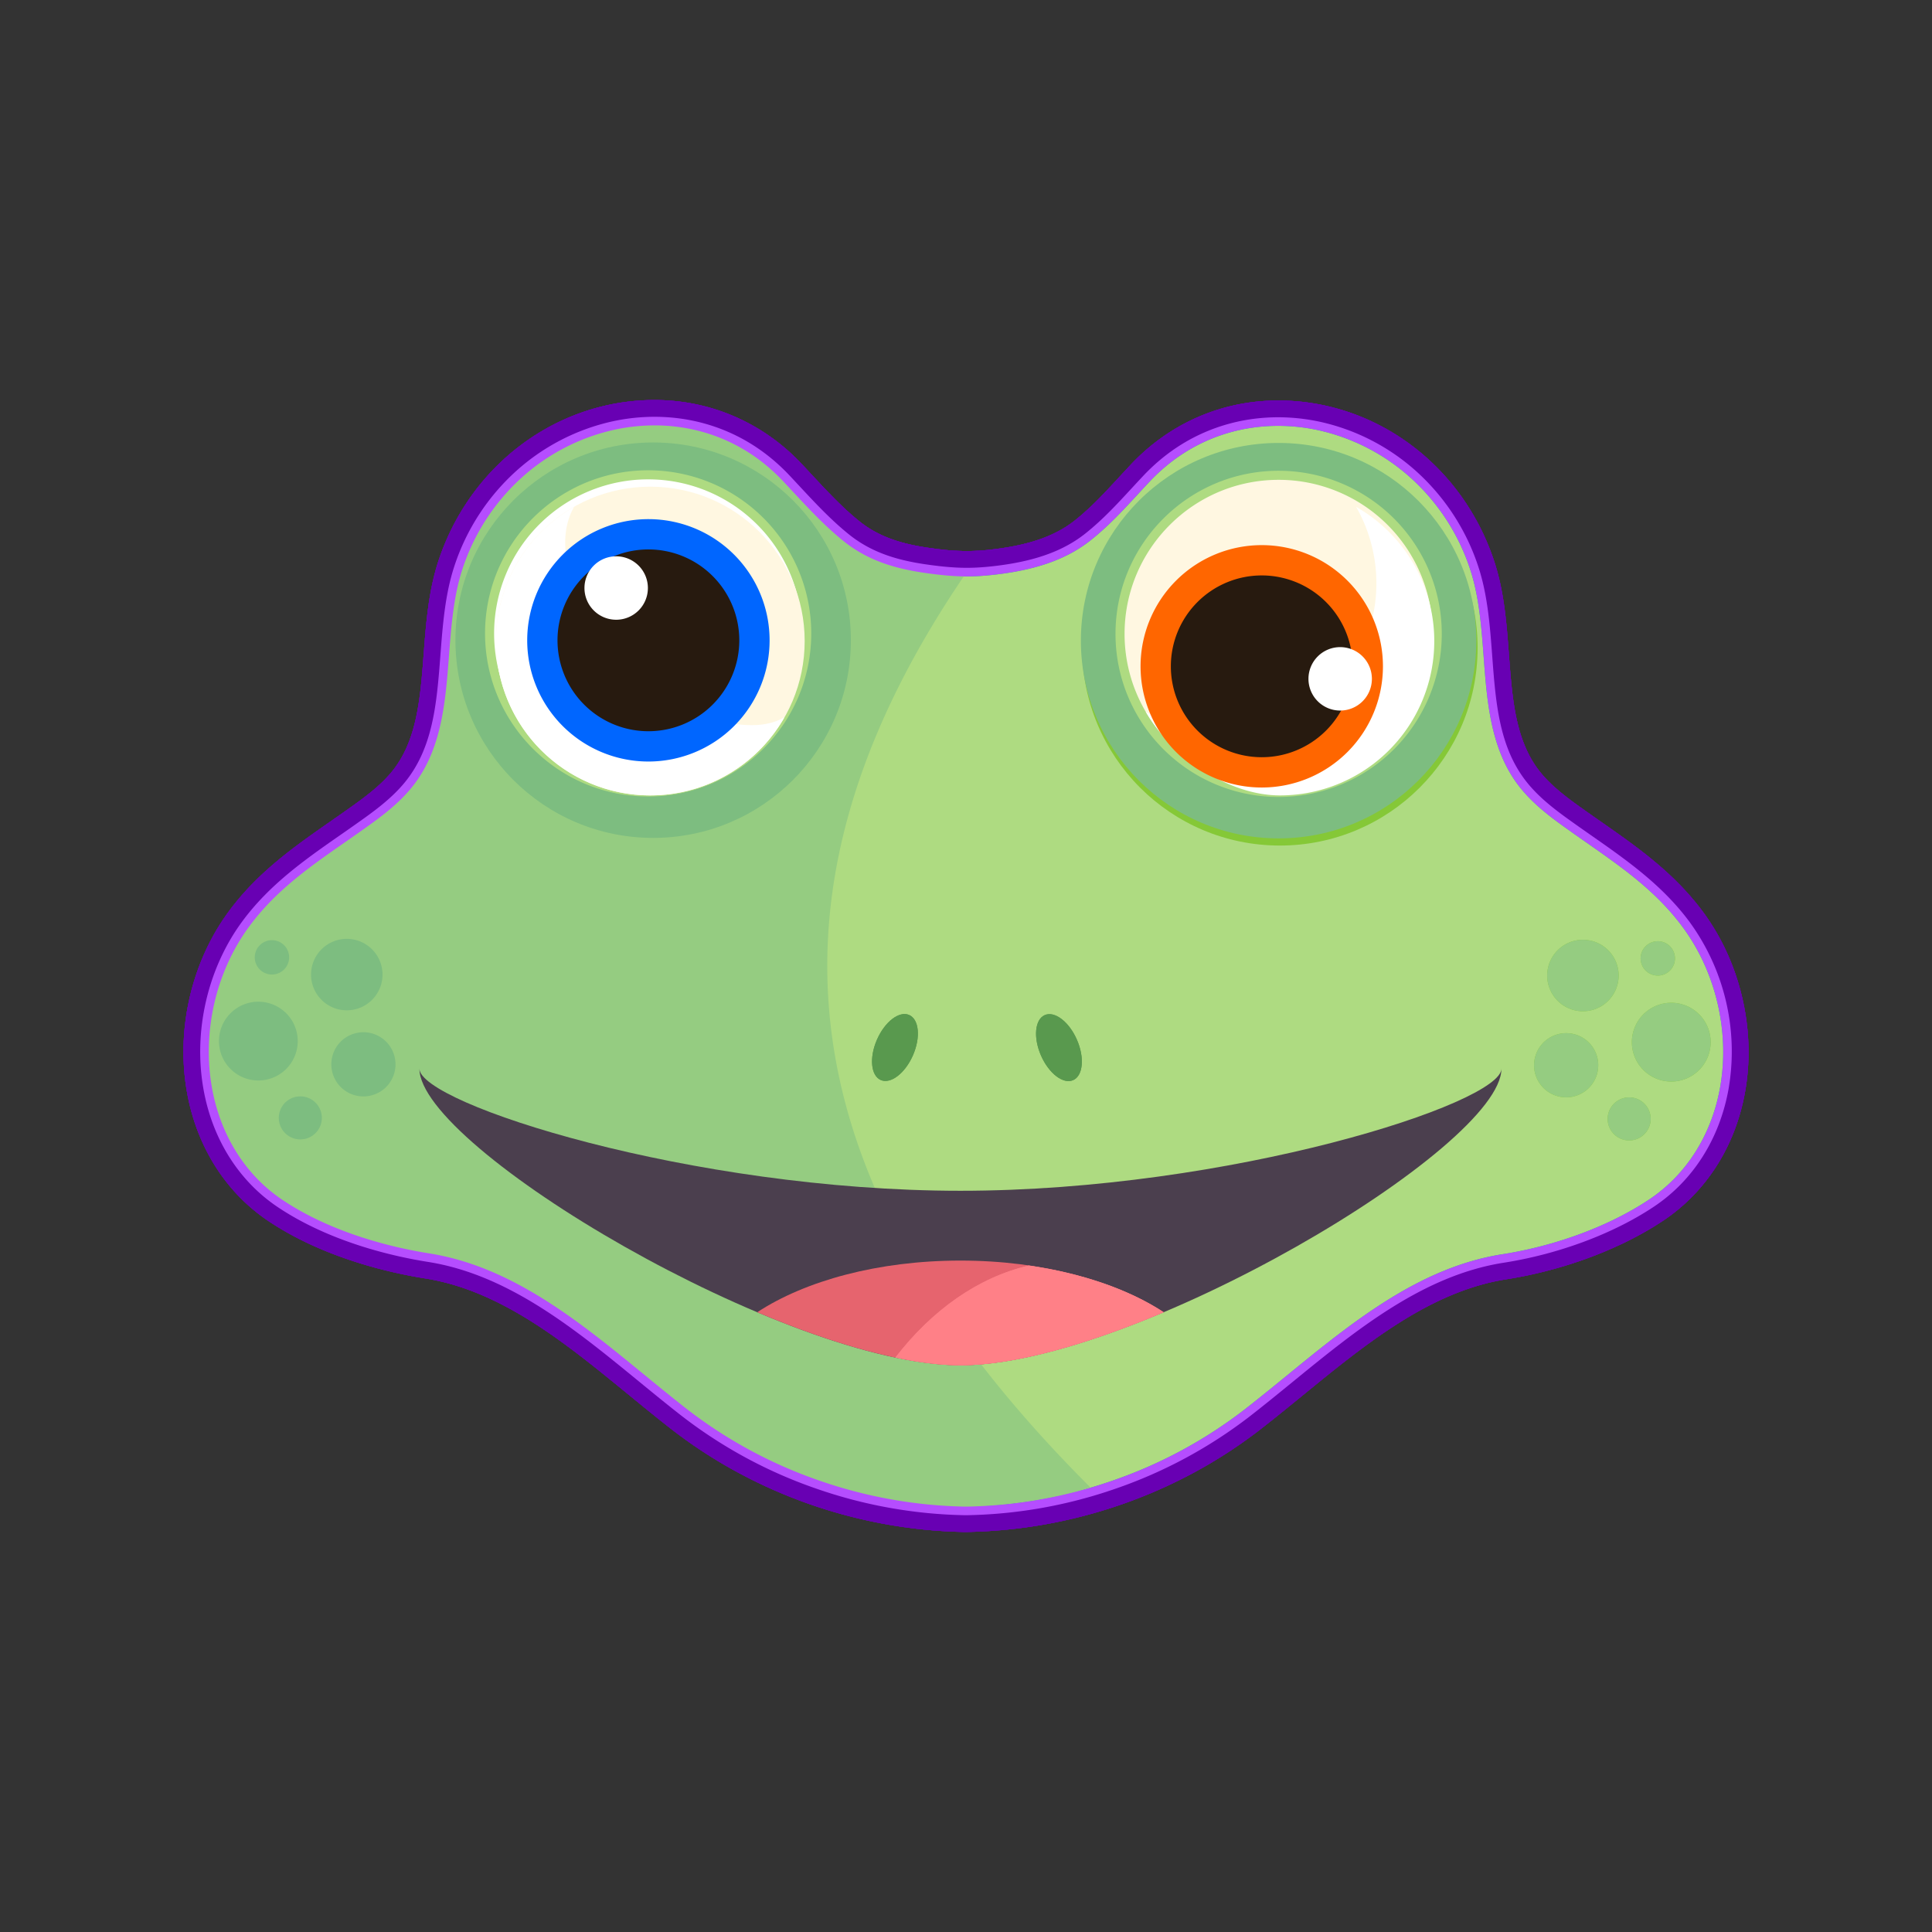 <svg xmlns="http://www.w3.org/2000/svg" preserveAspectRatio="xMidYMid meet" width="2000" height="2000" viewBox="0 0 2000 2000"><rect x="0" y="0" width="2000" height="2000" fill="#333333" stroke="none"/><defs><style>.cls-1{isolation:isolate;}.cls-2{fill:#fff;}.cls-3{fill:#6800b3;}.cls-4{fill:#59994e;}.cls-5{fill:#85c837;}.cls-6{fill:#7bb72e;}.cls-7{fill:#aedb81;}.cls-8{fill:#14cc6f;}.cls-9{fill:#fff7e1;}.cls-10{fill:#95cc81;}.cls-11{fill:#7dbd80;}.cls-12{fill:#06f;}.cls-13{fill:#271a0f;}.cls-14{fill:#f60;}.cls-15{fill:#4b3f4e;}.cls-16{fill:#e6646e;}.cls-17{fill:#ff8087;}.cls-18{fill:#b54dff;}.cls-19{opacity:0.5;mix-blend-mode:color-burn;}</style></defs><g class="cls-1"><g id="spiffydesign.com"><path class="cls-2" d="M999.489,1575.002c-108.238-1.709-214.357-39.015-298.815-104.993-14.419-11.263-28.766-23.024-43.175-34.832-65.79-53.87-133.809-109.574-215.568-122.495-35.106-5.572-102.27-20.45-157.885-57.683-41.989-28.099-70.333-73.081-79.804-126.63-10.842-61.397,4.409-127.793,40.8-177.605,28.991-39.659,66.881-66.052,103.533-91.6l15.459-10.817c17.008-12.031,34.599-24.461,48.326-40.478,29.856-34.832,33.385-81.102,37.124-130.095,2.388-31.293,4.862-63.651,14.681-93.507,31.341-95.263,117.136-159.259,213.487-159.259,55.059,0,106.38,22.354,144.505,62.931l9.309,9.976c17.081,18.346,33.199,35.699,51.728,50.555,25.985,20.77,56.188,26.958,84.966,30.573a255.993,255.993,0,0,0,32.692,2.327,246.739,246.739,0,0,0,31.762-2.276c38.186-4.878,65.889-15.053,87.169-32.036,17.378-13.864,31.663-29.336,46.803-45.725l12.191-13.147c38.112-40.427,89.359-62.708,144.294-62.708,94.979,0,182.792,65.631,213.55,159.606,9.78,29.856,12.206,62.214,14.546,93.507,3.663,48.993,7.129,95.263,36.936,130.146,13.715,16.067,31.28,28.52,48.263,40.551l15.484,10.893c36.591,25.574,74.433,52.038,103.335,91.722,36.231,49.736,51.397,115.689,40.564,176.442-9.481,53.227-37.927,98.037-80.076,126.161-42.592,28.444-100.154,49.959-157.91,59.019-81.759,12.774-149.851,68.376-215.705,122.148-14.445,11.786-28.829,23.543-43.274,34.784-84.606,65.877-190.788,103.013-298.975,104.547h-.319Z"></path><path class="cls-3" d="M1763.999,945.496c-30-41.177-68.625-68.186-105.979-94.302l-15.355-10.789c-16.438-11.651-33.43-23.698-46.283-38.739-27.485-32.17-30.822-76.727-34.35-123.897-2.391-31.939-4.862-64.967-15.046-96.075-32.718-99.946-122.698-167.1-223.904-167.1-57.975,0-112.038,23.49-152.229,66.135-4.223,4.484-8.32,8.921-12.366,13.302-14.813,16.04-28.801,31.192-45.497,44.516-19.665,15.695-45.642,25.145-81.759,29.742a234.981,234.981,0,0,1-30.38,2.178,246.858,246.858,0,0,1-31.341-2.233c-27.194-3.407-55.645-9.192-79.503-28.289-17.857-14.298-33.676-31.303-50.423-49.305l-9.486-10.166c-40.206-42.79-94.348-66.358-152.455-66.363H677.62c-101.051,0-190.988,67.012-223.807,166.76-10.229,31.093-12.751,64.117-15.19,96.054-3.602,47.165-7.004,91.717-34.538,123.841-12.855,15-29.878,27.034-46.341,38.673l-15.385,10.774c-37.387,26.058-76.047,53.001-106.106,94.13-38.115,52.154-54.089,121.648-42.736,185.895,9.986,56.512,39.986,104.037,84.472,133.817,57.389,38.414,126.278,53.688,162.235,59.374,78.833,12.463,145.683,67.213,210.336,120.163,14.488,11.867,28.913,23.678,43.408,34.999,86.347,67.456,194.791,105.561,305.351,107.3,111.217-1.574,219.716-39.517,306.162-106.838,14.513-11.301,28.953-23.087,43.462-34.934,64.728-52.851,131.662-107.503,210.516-119.846,59.204-9.271,118.35-31.392,162.268-60.692,44.638-29.785,74.739-77.138,84.756-133.333C1817.819,1066.64,1801.936,997.577,1763.999,945.496Z"></path><path class="cls-4" d="M945.078,1092.503c-8.127,18.59-23.054,30.018-33.339,25.521-10.282-4.497-12.031-23.211-3.904-41.803,8.13-18.59,23.054-30.018,33.339-25.521C951.459,1055.194,953.206,1073.91,945.078,1092.503Z"></path><path class="cls-4" d="M1077.59,1092.601c8.1,18.605,23.008,30.053,33.298,25.571,10.292-4.479,12.07-23.194,3.967-41.796-8.1-18.605-23.008-30.053-33.298-25.571C1071.265,1055.285,1069.49,1073.999,1077.59,1092.601Z"></path><path class="cls-5" d="M333.168,1157.254a22.277,22.277,0,1,1-22.263-22.294A22.277,22.277,0,0,1,333.168,1157.254Z"></path><path class="cls-5" d="M299.296,991.056a17.786,17.786,0,1,1-17.771-17.799A17.786,17.786,0,0,1,299.296,991.056Z"></path><path class="cls-5" d="M308.215,1077.769a40.773,40.773,0,1,1-40.741-40.802A40.776,40.776,0,0,1,308.215,1077.769Z"></path><path class="cls-5" d="M395.977,1008.916a36.991,36.991,0,1,1-36.964-37.02A36.986,36.986,0,0,1,395.977,1008.916Z"></path><path class="cls-5" d="M409.423,1101.814a33.221,33.221,0,1,1-33.197-33.248A33.22,33.22,0,0,1,409.423,1101.814Z"></path><path class="cls-5" d="M1664.233,1158.258a22.278,22.278,0,1,0,22.296-22.26A22.278,22.278,0,0,0,1664.233,1158.258Z"></path><path class="cls-5" d="M1698.355,992.111a17.786,17.786,0,1,0,17.799-17.771A17.787,17.787,0,0,0,1698.355,992.111Z"></path><path class="cls-5" d="M1689.308,1078.811a40.773,40.773,0,1,0,40.804-40.741A40.772,40.772,0,0,0,1689.308,1078.811Z"></path><path class="cls-5" d="M1601.647,1009.823a36.991,36.991,0,1,0,37.017-36.962A36.99,36.99,0,0,0,1601.647,1009.823Z"></path><path class="cls-5" d="M1588.062,1102.701a33.221,33.221,0,1,0,33.245-33.194A33.222,33.222,0,0,0,1588.062,1102.701Z"></path><path class="cls-6" d="M334.247,1157.254a22.277,22.277,0,1,1-22.263-22.294A22.277,22.277,0,0,1,334.247,1157.254Z"></path><path class="cls-6" d="M300.375,991.056a17.786,17.786,0,1,1-17.771-17.799A17.786,17.786,0,0,1,300.375,991.056Z"></path><path class="cls-6" d="M309.294,1077.769a40.773,40.773,0,1,1-40.741-40.802A40.776,40.776,0,0,1,309.294,1077.769Z"></path><path class="cls-6" d="M397.056,1008.916a36.991,36.991,0,1,1-36.964-37.02A36.986,36.986,0,0,1,397.056,1008.916Z"></path><path class="cls-6" d="M410.502,1101.814a33.221,33.221,0,1,1-33.197-33.248A33.22,33.22,0,0,1,410.502,1101.814Z"></path><path class="cls-2" d="M999.489,1575.002c-108.238-1.709-214.357-39.015-298.815-104.993-14.419-11.263-28.766-23.024-43.175-34.832-65.79-53.87-133.809-109.574-215.568-122.495-35.106-5.572-102.27-20.45-157.885-57.683-41.989-28.099-70.333-73.081-79.804-126.63-10.842-61.397,4.409-127.793,40.8-177.605,28.991-39.659,66.881-66.052,103.533-91.6l15.459-10.817c17.008-12.031,34.599-24.461,48.326-40.478,29.856-34.832,33.385-81.102,37.124-130.095,2.388-31.293,4.862-63.651,14.681-93.507,31.341-95.263,117.136-159.259,213.487-159.259,55.059,0,106.38,22.354,144.505,62.931l9.309,9.976c17.081,18.346,33.199,35.699,51.728,50.555,25.985,20.77,56.188,26.958,84.966,30.573a255.993,255.993,0,0,0,32.692,2.327,246.739,246.739,0,0,0,31.762-2.276c38.186-4.878,65.889-15.053,87.169-32.036,17.378-13.864,31.663-29.336,46.803-45.725l12.191-13.147c38.112-40.427,89.359-62.708,144.294-62.708,94.979,0,182.792,65.631,213.55,159.606,9.78,29.856,12.206,62.214,14.546,93.507,3.663,48.993,7.129,95.263,36.936,130.146,13.715,16.067,31.28,28.52,48.263,40.551l15.484,10.893c36.591,25.574,74.433,52.038,103.335,91.722,36.231,49.736,51.397,115.689,40.564,176.442-9.481,53.227-37.927,98.037-80.076,126.161-42.592,28.444-100.154,49.959-157.91,59.019-81.759,12.774-149.851,68.376-215.705,122.148-14.445,11.786-28.829,23.543-43.274,34.784-84.606,65.877-190.788,103.013-298.975,104.547h-.319Z"></path><path class="cls-3" d="M1763.999,945.496c-30-41.177-68.625-68.186-105.979-94.302l-15.355-10.789c-16.438-11.651-33.43-23.698-46.283-38.739-27.485-32.17-30.822-76.727-34.35-123.897-2.391-31.939-4.862-64.967-15.046-96.075-32.718-99.946-122.698-167.1-223.904-167.1-57.975,0-112.038,23.49-152.229,66.135-4.223,4.484-8.32,8.921-12.366,13.302-14.813,16.04-28.801,31.192-45.497,44.516-19.665,15.695-45.642,25.145-81.759,29.742a234.981,234.981,0,0,1-30.38,2.178,246.858,246.858,0,0,1-31.341-2.233c-27.194-3.407-55.645-9.192-79.503-28.289-17.857-14.298-33.676-31.303-50.423-49.305l-9.486-10.166c-40.206-42.79-94.348-66.358-152.455-66.363H677.62c-101.051,0-190.988,67.012-223.807,166.76-10.229,31.093-12.751,64.117-15.19,96.054-3.602,47.165-7.004,91.717-34.538,123.841-12.855,15-29.878,27.034-46.341,38.673l-15.385,10.774c-37.387,26.058-76.047,53.001-106.106,94.13-38.115,52.154-54.089,121.648-42.736,185.895,9.986,56.512,39.986,104.037,84.472,133.817,57.389,38.414,126.278,53.688,162.235,59.374,78.833,12.463,145.683,67.213,210.336,120.163,14.488,11.867,28.913,23.678,43.408,34.999,86.347,67.456,194.791,105.561,305.351,107.3,111.217-1.574,219.716-39.517,306.162-106.838,14.513-11.301,28.953-23.087,43.462-34.934,64.728-52.851,131.662-107.503,210.516-119.846,59.204-9.271,118.35-31.392,162.268-60.692,44.638-29.785,74.739-77.138,84.756-133.333C1817.819,1066.64,1801.936,997.577,1763.999,945.496Zm-54.367,299.959c-45.272,30.206-103.066,49.389-153.545,57.293-102.76,16.088-182.209,95.426-263.996,159.114-84.289,65.643-189.439,100.777-292.432,102.245-102.99-1.62-208.087-36.916-292.28-102.686-81.688-63.811-161.021-143.27-263.755-159.515-50.466-7.978-108.289-25.685-153.517-55.957-92.561-61.962-101.251-199.82-36.264-288.748,31.82-43.54,74.417-70.237,116.477-99.971,17.789-12.576,35.773-25.326,50.309-42.283,52.342-61.075,29.478-153.099,53.883-227.268,31.313-95.18,117.486-151.793,203.129-151.783,49.203.005,98.242,18.696,136.578,59.496,20.151,21.452,39.525,43.428,62.173,61.559,26.803,21.46,57.288,28.75,90.409,32.9a269.228,269.228,0,0,0,34.051,2.403,256.595,256.595,0,0,0,33.133-2.353c33.116-4.216,65.76-12.906,92.597-34.325,22.676-18.098,39.943-38.483,60.13-59.904,38.323-40.665,87.263-59.291,136.372-59.291,85.734,0,171.99,56.763,203.197,152.09,24.289,74.207,1.288,166.192,53.538,227.346,14.508,16.98,32.472,29.759,50.245,42.359,42.014,29.795,84.573,56.56,116.325,100.148C1811.243,1047.353,1802.286,1183.634,1709.631,1245.454Z"></path><path class="cls-7" d="M1033.984,589.9c33.116-4.213,65.76-12.906,92.597-34.322,22.676-18.098,39.943-38.483,60.13-59.904,105.229-111.66,290.488-57.136,339.567,92.799,24.294,74.204,1.288,166.192,53.541,227.346,14.508,16.98,32.472,29.759,50.243,42.359,42.016,29.797,84.573,56.56,116.327,100.146,64.855,89.03,55.899,225.308-36.756,287.131-45.274,30.206-103.069,49.389-153.547,57.293-102.757,16.085-182.207,95.426-263.993,159.114-84.289,65.641-189.439,100.777-292.432,102.242-102.99-1.62-208.09-36.916-292.28-102.683-81.69-63.811-161.021-143.27-263.755-159.515-50.466-7.978-108.291-25.685-153.517-55.959-92.561-61.96-101.254-199.818-36.264-288.746,31.82-43.54,74.417-70.237,116.477-99.971,17.789-12.576,35.773-25.326,50.309-42.283,52.342-61.075,29.478-153.099,53.881-227.268C523.813,437.82,709.153,383.574,814.217,495.392c20.154,21.452,39.525,43.428,62.173,61.559,26.806,21.457,57.288,28.75,90.409,32.898C992.621,593.086,1009.563,593.01,1033.984,589.9Z"></path><path class="cls-8" d="M999.655,1568.558l-.067-.001a494.31,494.31,0,0,1-154.581-27.532A486.589,486.589,0,0,1,704.637,1464.93c-14.408-11.255-28.996-23.202-43.104-34.756-66.435-54.409-135.131-110.671-218.605-123.87-34.547-5.461-100.662-20.084-155.299-56.657-40.526-27.129-67.888-70.608-77.045-122.429-10.547-59.689,4.28-124.229,39.663-172.645,28.349-38.79,65.8-64.893,102.018-90.136,5.077-3.539,10.327-7.198,15.483-10.843,17.328-12.251,35.246-24.918,49.498-41.545,31.224-36.434,34.835-83.731,38.659-133.805,2.36-30.904,4.8-62.862,14.373-91.956a228.697,228.697,0,0,1,64.684-99.248,219.863,219.863,0,0,1,98.377-50.695c32.599-7.228,66.15-6.402,97.025,2.386,33.266,9.47,62.57,27.508,87.098,53.612q4.738,5.043,9.432,10.106c16.434,17.667,33.428,35.936,52.278,51.026,27.221,21.789,58.467,28.235,88.179,31.956,25.049,3.141,41.72,3.153,66.069.052h.001c39.402-5.014,68.122-15.622,90.381-33.386,17.719-14.141,32.139-29.757,47.405-46.29,3.967-4.296,8.069-8.738,12.262-13.188,24.567-26.068,53.897-44.062,87.176-53.481,30.888-8.743,64.441-9.518,97.026-2.242a219.867,219.867,0,0,1,98.303,50.844,228.695,228.695,0,0,1,64.536,99.348c9.53,29.109,11.922,61.07,14.236,91.979,3.748,50.078,7.288,97.38,38.459,133.86,14.244,16.671,32.133,29.353,49.433,41.618,5.148,3.651,10.39,7.316,15.458,10.86,36.184,25.3,73.6,51.462,101.893,90.297a227.58,227.58,0,0,1,39.427,171.503c-9.181,51.505-36.638,94.816-77.311,121.954-41.903,27.957-98.518,49.092-155.33,57.989-83.492,13.07-152.274,69.228-218.791,123.538-14.125,11.533-28.73,23.457-43.155,34.69a486.591,486.591,0,0,1-140.484,75.882,494.322,494.322,0,0,1-154.621,27.3ZM677.586,440.375a195.639,195.639,0,0,0-42.318,4.663,210.935,210.935,0,0,0-94.377,48.648,219.777,219.777,0,0,0-62.152,95.384c-9.235,28.067-11.633,59.476-13.952,89.85-3.764,49.299-7.657,100.277-40.777,138.923-14.972,17.465-33.348,30.457-51.12,43.021-5.18,3.662-10.443,7.33-15.532,10.877-37.257,25.968-72.448,50.495-99.92,88.085-33.98,46.496-48.217,108.493-38.083,165.84,8.731,49.41,34.738,90.811,73.229,116.577,53.22,35.625,117.911,49.915,151.735,55.262,85.858,13.576,155.504,70.615,222.857,125.776,14.069,11.523,28.617,23.437,42.944,34.629a477.695,477.695,0,0,0,137.809,74.699,485.436,485.436,0,0,0,151.736,27.04,485.417,485.417,0,0,0,151.768-26.811,477.704,477.704,0,0,0,137.921-74.491c14.343-11.17,28.909-23.062,42.994-34.562,67.436-55.06,137.169-111.995,223.047-125.439,55.582-8.703,110.897-29.332,151.764-56.598,38.637-25.779,64.734-67.015,73.487-116.109,10.109-56.71-4.044-118.278-37.858-164.696-27.417-37.632-62.574-62.215-99.797-88.242-5.081-3.553-10.335-7.226-15.507-10.894-17.743-12.579-36.09-25.587-51.053-43.098-33.063-38.695-36.879-89.678-40.569-138.981-2.273-30.378-4.625-61.791-13.818-89.872a219.776,219.776,0,0,0-62.01-95.48,210.93,210.93,0,0,0-94.305-48.79c-31.147-6.955-63.189-6.223-92.659,2.119-31.708,8.975-59.674,26.141-83.12,51.02-4.162,4.416-8.248,8.842-12.2,13.121-15.503,16.788-30.145,32.645-48.393,47.209-23.592,18.827-53.719,30.031-94.813,35.26h.001c-25.183,3.208-42.417,3.195-68.302-.05-31.007-3.883-63.691-10.67-92.638-33.84-19.36-15.498-36.581-34.011-53.234-51.913q-4.688-5.04-9.402-10.074c-23.41-24.915-51.35-42.122-83.045-51.145A183.985,183.985,0,0,0,677.586,440.375Z"></path><path class="cls-5" d="M1120.26,670.48c-.084,113.039,91.481,204.743,204.52,204.83,113.039.084,204.749-91.484,204.832-204.523s-91.484-204.743-204.523-204.83C1212.053,465.871,1120.344,557.441,1120.26,670.48Z"></path><path class="cls-5" d="M472.8,669.99C472.714,783.03,564.281,874.734,677.32,874.82s204.743-91.484,204.83-204.523S790.669,465.554,677.63,465.47C564.59,465.384,472.884,556.951,472.8,669.99Z"></path><path class="cls-2" d="M836.447,663.23a164.15,164.15,0,1,1-164.025-164.276A164.15,164.15,0,0,1,836.447,663.23Z"></path><path class="cls-4" d="M672.3,831.947h-.13c-93.099-.07-168.784-75.87-168.714-168.97.07-93.054,75.802-168.714,168.84-168.714h.13A168.84,168.84,0,0,1,841.138,663.233C841.067,756.287,765.336,831.947,672.3,831.947Zm-.005-328.303a159.462,159.462,0,0,0-.118,318.923H672.3c87.875.005,159.391-71.451,159.458-159.341h0A159.46,159.46,0,0,0,672.419,503.643Z"></path><path class="cls-9" d="M1160.791,663.475a164.15,164.15,0,1,0,164.276-164.03A164.152,164.152,0,0,0,1160.791,663.475Z"></path><path class="cls-4" d="M1324.946,832.441c-.043,0-.087,0-.131,0a168.843,168.843,0,0,1,.124-337.686h.131a168.843,168.843,0,0,1-.124,337.686Zm-.006-328.306a159.462,159.462,0,0,0-159.458,159.343h0a159.461,159.461,0,0,0,159.34,159.583h.124a159.463,159.463,0,0,0,.118-318.926Z"></path><path class="cls-4" d="M945.078,1092.503c-8.127,18.59-23.054,30.018-33.339,25.521-10.282-4.497-12.031-23.211-3.904-41.803,8.13-18.59,23.054-30.018,33.339-25.521C951.459,1055.194,953.206,1073.91,945.078,1092.503Z"></path><path class="cls-4" d="M1077.59,1092.601c8.1,18.605,23.008,30.053,33.298,25.571,10.292-4.479,12.07-23.194,3.967-41.796-8.1-18.605-23.008-30.053-33.298-25.571C1071.265,1055.285,1069.49,1073.999,1077.59,1092.601Z"></path><path class="cls-5" d="M333.168,1157.254a22.277,22.277,0,1,1-22.263-22.294A22.277,22.277,0,0,1,333.168,1157.254Z"></path><path class="cls-5" d="M299.296,991.056a17.786,17.786,0,1,1-17.771-17.799A17.786,17.786,0,0,1,299.296,991.056Z"></path><path class="cls-5" d="M308.215,1077.769a40.773,40.773,0,1,1-40.741-40.802A40.776,40.776,0,0,1,308.215,1077.769Z"></path><path class="cls-5" d="M395.977,1008.916a36.991,36.991,0,1,1-36.964-37.02A36.986,36.986,0,0,1,395.977,1008.916Z"></path><path class="cls-5" d="M409.423,1101.814a33.221,33.221,0,1,1-33.197-33.248A33.22,33.22,0,0,1,409.423,1101.814Z"></path><path class="cls-5" d="M1664.233,1158.258a22.278,22.278,0,1,0,22.296-22.26A22.278,22.278,0,0,0,1664.233,1158.258Z"></path><path class="cls-5" d="M1698.355,992.111a17.786,17.786,0,1,0,17.799-17.771A17.787,17.787,0,0,0,1698.355,992.111Z"></path><path class="cls-5" d="M1689.308,1078.811a40.773,40.773,0,1,0,40.804-40.741A40.772,40.772,0,0,0,1689.308,1078.811Z"></path><path class="cls-5" d="M1601.647,1009.823a36.991,36.991,0,1,0,37.017-36.962A36.99,36.99,0,0,0,1601.647,1009.823Z"></path><path class="cls-5" d="M1588.062,1102.701a33.221,33.221,0,1,0,33.245-33.194A33.222,33.222,0,0,0,1588.062,1102.701Z"></path><path class="cls-10" d="M1003.203,588.65a259.399,259.399,0,0,1-37.477-2.373c-33.121-4.147-63.603-11.441-90.409-32.898-22.648-18.131-42.019-40.108-62.173-61.559C708.081,380.002,522.741,434.248,473.436,584.106c-24.403,74.169-1.539,166.192-53.881,227.268-14.536,16.957-32.52,29.706-50.309,42.283-42.06,29.734-84.657,56.431-116.477,99.971-64.99,88.928-56.297,226.786,36.264,288.746,45.226,30.274,103.051,47.981,153.517,55.96,102.734,16.245,182.065,95.704,263.755,159.515,84.19,65.767,189.29,101.064,292.28,102.683,14.824-.211,94.4-6.568,129.864-21.061C836.447,1247.469,756.082,946.039,1003.203,588.65Z"></path><path class="cls-11" d="M333.168,1157.254a22.277,22.277,0,1,1-22.263-22.294A22.277,22.277,0,0,1,333.168,1157.254Z"></path><path class="cls-11" d="M299.296,991.056a17.786,17.786,0,1,1-17.771-17.799A17.786,17.786,0,0,1,299.296,991.056Z"></path><path class="cls-11" d="M308.215,1077.769a40.773,40.773,0,1,1-40.741-40.802A40.776,40.776,0,0,1,308.215,1077.769Z"></path><path class="cls-11" d="M395.977,1008.916a36.991,36.991,0,1,1-36.964-37.02A36.986,36.986,0,0,1,395.977,1008.916Z"></path><path class="cls-11" d="M409.423,1101.814a33.221,33.221,0,1,1-33.197-33.248A33.22,33.22,0,0,1,409.423,1101.814Z"></path><path class="cls-10" d="M1664.233,1158.258a22.278,22.278,0,1,0,22.296-22.26A22.278,22.278,0,0,0,1664.233,1158.258Z"></path><path class="cls-10" d="M1698.355,992.111a17.786,17.786,0,1,0,17.799-17.771A17.787,17.787,0,0,0,1698.355,992.111Z"></path><path class="cls-10" d="M1689.308,1078.811a40.773,40.773,0,1,0,40.804-40.741A40.772,40.772,0,0,0,1689.308,1078.811Z"></path><path class="cls-10" d="M1601.647,1009.823a36.991,36.991,0,1,0,37.017-36.962A36.99,36.99,0,0,0,1601.647,1009.823Z"></path><path class="cls-10" d="M1588.062,1102.701a33.221,33.221,0,1,0,33.245-33.194A33.222,33.222,0,0,0,1588.062,1102.701Z"></path><path class="cls-11" d="M1118.93,663.056c-.084,113.039,91.481,204.743,204.52,204.83,113.039.084,204.749-91.484,204.832-204.523s-91.484-204.743-204.523-204.83C1210.723,458.447,1119.014,550.016,1118.93,663.056Z"></path><path class="cls-11" d="M471.47,662.566c-.086,113.039,91.481,204.743,204.52,204.83S880.734,775.912,880.82,662.873,789.339,458.13,676.3,458.046C563.26,457.96,471.554,549.527,471.47,662.566Z"></path><path class="cls-2" d="M835.117,655.805A164.15,164.15,0,1,1,671.093,491.529,164.15,164.15,0,0,1,835.117,655.805Z"></path><path class="cls-7" d="M670.97,824.523h-.13c-93.099-.07-168.784-75.87-168.714-168.969.07-93.054,75.802-168.714,168.84-168.714h.13A168.839,168.839,0,0,1,839.808,655.809C839.737,748.863,764.006,824.523,670.97,824.523Zm-.005-328.303A159.461,159.461,0,0,0,511.506,655.56c-.066,87.927,71.414,159.516,159.341,159.583h.122c87.875.005,159.391-71.451,159.458-159.341h0A159.46,159.46,0,0,0,671.089,496.219Z"></path><path class="cls-9" d="M1159.461,656.051a164.15,164.15,0,1,0,164.276-164.03A164.152,164.152,0,0,0,1159.461,656.051Z"></path><path class="cls-7" d="M1323.616,825.017h-.131c-93.099-.07-168.785-75.87-168.715-168.97h0c.071-93.055,75.803-168.716,168.841-168.716h.129a168.843,168.843,0,0,1-.124,337.686Zm-159.465-168.962c-.067,87.927,71.414,159.516,159.341,159.582h.124a159.463,159.463,0,0,0,.118-318.926h-.123c-87.876,0-159.394,71.452-159.46,159.344Z"></path><circle class="cls-9" cx="673.194" cy="663.597" r="159.798"></circle><path class="cls-2" d="M733.124,744.329c-95.26-19.948-111.917-50.632-140.671-140.671-8.741-27.371-11.453-55.624,1.817-78.924a159.742,159.742,0,1,0,217.778,217.778C788.748,755.782,761.244,750.217,733.124,744.329Z"></path><path class="cls-2" d="M1186.102,736.835c26.269,46.108,84.88,86.562,138.852,86.562A159.743,159.743,0,0,0,1403.88,524.733a159.661,159.661,0,0,1-138.854,238.734C1236.295,763.467,1209.401,750.106,1186.102,736.835Z"></path><path class="cls-12" d="M796.682,662.964a125.459,125.459,0,1,1-125.365-125.555A125.458,125.458,0,0,1,796.682,662.964Z"></path><path class="cls-13" d="M765.318,662.939a94.095,94.095,0,1,1-94.024-94.163A94.094,94.094,0,0,1,765.318,662.939Z"></path><path class="cls-2" d="M670.695,608.746a32.831,32.831,0,1,1-32.806-32.855A32.834,32.834,0,0,1,670.695,608.746Z"></path><path class="cls-14" d="M1180.7,689.682a125.459,125.459,0,1,0,125.555-125.365A125.459,125.459,0,0,0,1180.7,689.682Z"></path><path class="cls-13" d="M1212.064,689.707a94.093,94.093,0,1,0,94.166-94.024A94.093,94.093,0,0,0,1212.064,689.707Z"></path><path class="cls-2" d="M1354.516,702.709a32.831,32.831,0,1,0,32.855-32.804A32.83,32.83,0,0,0,1354.516,702.709Z"></path><path class="cls-15" d="M994.231,1232.68c-278.526,0-560.063-90.33-560.063-126.465,0,81.9,379.397,307.131,560.063,307.131s560.063-225.231,560.063-307.131h0C1554.294,1142.348,1272.757,1232.68,994.231,1232.68Z"></path><path class="cls-16" d="M1204.591,1358.432c-49.688-32.615-125.428-53.484-210.361-53.484s-160.675,20.869-210.36,53.484c77.77,32.838,153.803,54.915,210.361,54.915S1126.822,1391.27,1204.591,1358.432Z"></path><path class="cls-17" d="M926.899,1405.307c24.363,5.119,47.131,8.04,67.332,8.04,56.558,0,132.591-22.079,210.361-54.915-35.341-23.199-84.01-40.274-139.648-48.306C1012.247,1322.426,964.71,1356.365,926.899,1405.307Z"></path><path class="cls-17" d="M926.899,1405.307c24.363,5.119,47.131,8.04,67.332,8.04,56.558,0,132.591-22.079,210.361-54.915-35.341-23.199-84.01-40.274-139.648-48.306C1012.247,1322.426,964.71,1356.365,926.899,1405.307Z"></path><path class="cls-3" d="M1763.999,945.496c-30-41.177-68.625-68.186-105.979-94.302l-15.355-10.789c-16.438-11.651-33.43-23.698-46.283-38.739-27.485-32.17-30.822-76.727-34.35-123.897-2.391-31.939-4.862-64.967-15.046-96.075-32.718-99.946-122.698-167.1-223.904-167.1-57.975,0-112.038,23.49-152.229,66.135-4.223,4.484-8.32,8.921-12.366,13.302-14.813,16.04-28.801,31.192-45.497,44.516-19.665,15.695-45.642,25.145-81.759,29.742a234.981,234.981,0,0,1-30.38,2.178,246.858,246.858,0,0,1-31.341-2.233c-27.194-3.407-55.645-9.192-79.503-28.289-17.857-14.298-33.676-31.303-50.423-49.305l-9.486-10.166c-40.206-42.79-94.348-66.358-152.455-66.363H677.62c-101.051,0-190.988,67.012-223.807,166.76-10.229,31.093-12.751,64.117-15.19,96.054-3.602,47.165-7.004,91.717-34.538,123.841-12.855,15-29.878,27.034-46.341,38.673l-15.385,10.774c-37.387,26.058-76.047,53.001-106.106,94.13-38.115,52.154-54.089,121.648-42.736,185.895,9.986,56.512,39.986,104.037,84.472,133.817,57.389,38.414,126.278,53.688,162.235,59.374,78.833,12.463,145.683,67.213,210.336,120.163,14.488,11.867,28.913,23.678,43.408,34.999,86.347,67.456,194.791,105.561,305.351,107.3,111.217-1.574,219.716-39.517,306.162-106.838,14.513-11.301,28.953-23.087,43.462-34.934,64.728-52.851,131.662-107.503,210.516-119.846,59.204-9.271,118.35-31.392,162.268-60.692,44.638-29.785,74.739-77.138,84.756-133.333C1817.819,1066.64,1801.936,997.577,1763.999,945.496Zm-54.367,299.959c-45.272,30.206-103.066,49.389-153.545,57.293-102.76,16.088-182.209,95.426-263.996,159.114-84.289,65.643-189.439,100.777-292.432,102.245-102.99-1.62-208.087-36.916-292.28-102.686-81.688-63.811-161.021-143.27-263.755-159.515-50.466-7.978-108.289-25.685-153.517-55.957-92.561-61.962-101.251-199.82-36.264-288.748,31.82-43.54,74.417-70.237,116.477-99.971,17.789-12.576,35.773-25.326,50.309-42.283,52.342-61.075,29.478-153.099,53.883-227.268,31.313-95.18,117.486-151.793,203.129-151.783,49.203.005,98.242,18.696,136.578,59.496,20.151,21.452,39.525,43.428,62.173,61.559,26.803,21.46,57.288,28.75,90.409,32.9a269.228,269.228,0,0,0,34.051,2.403,256.595,256.595,0,0,0,33.133-2.353c33.116-4.216,65.76-12.906,92.597-34.325,22.676-18.098,39.943-38.483,60.13-59.904,38.323-40.665,87.263-59.291,136.372-59.291,85.734,0,171.99,56.763,203.197,152.09,24.289,74.207,1.288,166.192,53.538,227.346,14.508,16.98,32.472,29.759,50.245,42.359,42.014,29.795,84.573,56.56,116.325,100.148C1811.243,1047.353,1802.286,1183.634,1709.631,1245.454Z"></path><path class="cls-18" d="M999.655,1568.558l-.067-.001a494.31,494.31,0,0,1-154.581-27.532A486.589,486.589,0,0,1,704.637,1464.93c-14.408-11.255-28.996-23.202-43.104-34.756-66.435-54.409-135.131-110.671-218.605-123.87-34.547-5.461-100.662-20.084-155.299-56.657-40.526-27.129-67.888-70.608-77.045-122.429-10.547-59.689,4.28-124.229,39.663-172.645,28.349-38.79,65.8-64.893,102.018-90.136,5.077-3.539,10.327-7.198,15.483-10.843,17.328-12.251,35.246-24.918,49.498-41.545,31.224-36.434,34.835-83.731,38.659-133.805,2.36-30.904,4.8-62.862,14.373-91.956a228.697,228.697,0,0,1,64.684-99.248,219.863,219.863,0,0,1,98.377-50.695c32.599-7.228,66.15-6.402,97.025,2.386,33.266,9.47,62.57,27.508,87.098,53.612q4.738,5.043,9.432,10.106c16.434,17.667,33.428,35.936,52.278,51.026,27.221,21.789,58.467,28.235,88.179,31.956,25.049,3.141,41.72,3.153,66.069.052h.001c39.402-5.014,68.122-15.622,90.381-33.386,17.719-14.141,32.139-29.757,47.405-46.29,3.967-4.296,8.069-8.738,12.262-13.188,24.567-26.068,53.897-44.062,87.176-53.481,30.888-8.743,64.441-9.518,97.026-2.242a219.867,219.867,0,0,1,98.303,50.844,228.695,228.695,0,0,1,64.536,99.348c9.53,29.109,11.922,61.07,14.236,91.979,3.748,50.078,7.288,97.38,38.459,133.86,14.244,16.671,32.133,29.353,49.433,41.618,5.148,3.651,10.39,7.316,15.458,10.86,36.184,25.3,73.6,51.462,101.893,90.297a227.58,227.58,0,0,1,39.427,171.503c-9.181,51.505-36.638,94.816-77.311,121.954-41.903,27.957-98.518,49.092-155.33,57.989-83.492,13.07-152.274,69.228-218.791,123.538-14.125,11.533-28.73,23.457-43.155,34.69a486.591,486.591,0,0,1-140.484,75.882,494.322,494.322,0,0,1-154.621,27.3ZM677.586,440.375a195.639,195.639,0,0,0-42.318,4.663,210.935,210.935,0,0,0-94.377,48.648,219.777,219.777,0,0,0-62.152,95.384c-9.235,28.067-11.633,59.476-13.952,89.85-3.764,49.299-7.657,100.277-40.777,138.923-14.972,17.465-33.348,30.457-51.12,43.021-5.18,3.662-10.443,7.33-15.532,10.877-37.257,25.968-72.448,50.495-99.92,88.085-33.98,46.496-48.217,108.493-38.083,165.84,8.731,49.41,34.738,90.811,73.229,116.577,53.22,35.625,117.911,49.915,151.735,55.262,85.858,13.576,155.504,70.615,222.857,125.776,14.069,11.523,28.617,23.437,42.944,34.629a477.695,477.695,0,0,0,137.809,74.699,485.436,485.436,0,0,0,151.736,27.04,485.417,485.417,0,0,0,151.768-26.811,477.704,477.704,0,0,0,137.921-74.491c14.343-11.17,28.909-23.062,42.994-34.562,67.436-55.06,137.169-111.995,223.047-125.439,55.582-8.703,110.897-29.332,151.764-56.598,38.637-25.779,64.734-67.015,73.487-116.109,10.109-56.71-4.044-118.278-37.858-164.696-27.417-37.632-62.574-62.215-99.797-88.242-5.081-3.553-10.335-7.226-15.507-10.894-17.743-12.579-36.09-25.587-51.053-43.098-33.063-38.695-36.879-89.678-40.569-138.981-2.273-30.378-4.625-61.791-13.818-89.872a219.776,219.776,0,0,0-62.01-95.48,210.93,210.93,0,0,0-94.305-48.79c-31.147-6.955-63.189-6.223-92.659,2.119-31.708,8.975-59.674,26.141-83.12,51.02-4.162,4.416-8.248,8.842-12.2,13.121-15.503,16.788-30.145,32.645-48.393,47.209-23.592,18.827-53.719,30.031-94.813,35.26h.001c-25.183,3.208-42.417,3.195-68.302-.05-31.007-3.883-63.691-10.67-92.638-33.84-19.36-15.498-36.581-34.011-53.234-51.913q-4.688-5.04-9.402-10.074c-23.41-24.915-51.35-42.122-83.045-51.145A183.985,183.985,0,0,0,677.586,440.375Z"></path><path class="cls-4" d="M945.078,1092.503c-8.127,18.59-23.054,30.018-33.339,25.521-10.282-4.497-12.031-23.211-3.904-41.803,8.13-18.59,23.054-30.018,33.339-25.521C951.459,1055.194,953.206,1073.91,945.078,1092.503Z"></path><path class="cls-4" d="M1077.59,1092.601c8.1,18.605,23.008,30.053,33.298,25.571,10.292-4.479,12.07-23.194,3.967-41.796-8.1-18.605-23.008-30.053-33.298-25.571C1071.265,1055.285,1069.49,1073.999,1077.59,1092.601Z"></path><g class="cls-19"><path class="cls-2" d="M999.489,1575.002c-108.238-1.709-214.357-39.015-298.815-104.993-14.419-11.263-28.766-23.024-43.175-34.832-65.79-53.87-133.809-109.574-215.568-122.495-35.106-5.572-102.27-20.45-157.885-57.683-41.989-28.099-70.333-73.081-79.804-126.63-10.842-61.397,4.409-127.793,40.8-177.605,28.991-39.659,66.881-66.052,103.533-91.6l15.459-10.817c17.008-12.031,34.599-24.461,48.326-40.478,29.856-34.832,33.385-81.102,37.124-130.095,2.388-31.293,4.862-63.651,14.681-93.507,31.341-95.263,117.136-159.259,213.487-159.259,55.059,0,106.38,22.354,144.505,62.931l9.309,9.976c17.081,18.346,33.199,35.699,51.728,50.555,25.985,20.77,56.188,26.958,84.966,30.573a255.993,255.993,0,0,0,32.692,2.327,246.739,246.739,0,0,0,31.762-2.276c38.186-4.878,65.889-15.053,87.169-32.036,17.378-13.864,31.663-29.336,46.803-45.725l12.191-13.147c38.112-40.427,89.359-62.708,144.294-62.708,94.979,0,182.792,65.631,213.55,159.606,9.78,29.856,12.206,62.214,14.546,93.507,3.663,48.993,7.129,95.263,36.936,130.146,13.715,16.067,31.28,28.52,48.263,40.551l15.484,10.893c36.591,25.574,74.433,52.038,103.335,91.722,36.231,49.736,51.397,115.689,40.564,176.442-9.481,53.227-37.927,98.037-80.076,126.161-42.592,28.444-100.154,49.959-157.91,59.019-81.759,12.774-149.851,68.376-215.705,122.148-14.445,11.786-28.829,23.543-43.274,34.784-84.606,65.877-190.788,103.013-298.975,104.547h-.319Z"></path><path class="cls-3" d="M1763.999,945.496c-30-41.177-68.625-68.186-105.979-94.302l-15.355-10.789c-16.438-11.651-33.43-23.698-46.283-38.739-27.485-32.17-30.822-76.727-34.35-123.897-2.391-31.939-4.862-64.967-15.046-96.075-32.718-99.946-122.698-167.1-223.904-167.1-57.975,0-112.038,23.49-152.229,66.135-4.223,4.484-8.32,8.921-12.366,13.302-14.813,16.04-28.801,31.192-45.497,44.516-19.665,15.695-45.642,25.145-81.759,29.742a234.981,234.981,0,0,1-30.38,2.178,246.858,246.858,0,0,1-31.341-2.233c-27.194-3.407-55.645-9.192-79.503-28.289-17.857-14.298-33.676-31.303-50.423-49.305l-9.486-10.166c-40.206-42.79-94.348-66.358-152.455-66.363H677.62c-101.051,0-190.988,67.012-223.807,166.76-10.229,31.093-12.751,64.117-15.19,96.054-3.602,47.165-7.004,91.717-34.538,123.841-12.855,15-29.878,27.034-46.341,38.673l-15.385,10.774c-37.387,26.058-76.047,53.001-106.106,94.13-38.115,52.154-54.089,121.648-42.736,185.895,9.986,56.512,39.986,104.037,84.472,133.817,57.389,38.414,126.278,53.688,162.235,59.374,78.833,12.463,145.683,67.213,210.336,120.163,14.488,11.867,28.913,23.678,43.408,34.999,86.347,67.456,194.791,105.561,305.351,107.3,111.217-1.574,219.716-39.517,306.162-106.838,14.513-11.301,28.953-23.087,43.462-34.934,64.728-52.851,131.662-107.503,210.516-119.846,59.204-9.271,118.35-31.392,162.268-60.692,44.638-29.785,74.739-77.138,84.756-133.333C1817.819,1066.64,1801.936,997.577,1763.999,945.496Z"></path><path class="cls-4" d="M945.078,1092.503c-8.127,18.59-23.054,30.018-33.339,25.521-10.282-4.497-12.031-23.211-3.904-41.803,8.13-18.59,23.054-30.018,33.339-25.521C951.459,1055.194,953.206,1073.91,945.078,1092.503Z"></path><path class="cls-4" d="M1077.59,1092.601c8.1,18.605,23.008,30.053,33.298,25.571,10.292-4.479,12.07-23.194,3.967-41.796-8.1-18.605-23.008-30.053-33.298-25.571C1071.265,1055.285,1069.49,1073.999,1077.59,1092.601Z"></path><path class="cls-5" d="M333.168,1157.254a22.277,22.277,0,1,1-22.263-22.294A22.277,22.277,0,0,1,333.168,1157.254Z"></path><path class="cls-5" d="M299.296,991.056a17.786,17.786,0,1,1-17.771-17.799A17.786,17.786,0,0,1,299.296,991.056Z"></path><path class="cls-5" d="M308.215,1077.769a40.773,40.773,0,1,1-40.741-40.802A40.776,40.776,0,0,1,308.215,1077.769Z"></path><path class="cls-5" d="M395.977,1008.916a36.991,36.991,0,1,1-36.964-37.02A36.986,36.986,0,0,1,395.977,1008.916Z"></path><path class="cls-5" d="M409.423,1101.814a33.221,33.221,0,1,1-33.197-33.248A33.22,33.22,0,0,1,409.423,1101.814Z"></path><path class="cls-5" d="M1664.233,1158.258a22.278,22.278,0,1,0,22.296-22.26A22.278,22.278,0,0,0,1664.233,1158.258Z"></path><path class="cls-5" d="M1698.355,992.111a17.786,17.786,0,1,0,17.799-17.771A17.787,17.787,0,0,0,1698.355,992.111Z"></path><path class="cls-5" d="M1689.308,1078.811a40.773,40.773,0,1,0,40.804-40.741A40.772,40.772,0,0,0,1689.308,1078.811Z"></path><path class="cls-5" d="M1601.647,1009.823a36.991,36.991,0,1,0,37.017-36.962A36.99,36.99,0,0,0,1601.647,1009.823Z"></path><path class="cls-5" d="M1588.062,1102.701a33.221,33.221,0,1,0,33.245-33.194A33.222,33.222,0,0,0,1588.062,1102.701Z"></path><path class="cls-6" d="M334.247,1157.254a22.277,22.277,0,1,1-22.263-22.294A22.277,22.277,0,0,1,334.247,1157.254Z"></path><path class="cls-6" d="M300.375,991.056a17.786,17.786,0,1,1-17.771-17.799A17.786,17.786,0,0,1,300.375,991.056Z"></path><path class="cls-6" d="M309.294,1077.769a40.773,40.773,0,1,1-40.741-40.802A40.776,40.776,0,0,1,309.294,1077.769Z"></path><path class="cls-6" d="M397.056,1008.916a36.991,36.991,0,1,1-36.964-37.02A36.986,36.986,0,0,1,397.056,1008.916Z"></path><path class="cls-6" d="M410.502,1101.814a33.221,33.221,0,1,1-33.197-33.248A33.22,33.22,0,0,1,410.502,1101.814Z"></path><path class="cls-2" d="M999.489,1575.002c-108.238-1.709-214.357-39.015-298.815-104.993-14.419-11.263-28.766-23.024-43.175-34.832-65.79-53.87-133.809-109.574-215.568-122.495-35.106-5.572-102.27-20.45-157.885-57.683-41.989-28.099-70.333-73.081-79.804-126.63-10.842-61.397,4.409-127.793,40.8-177.605,28.991-39.659,66.881-66.052,103.533-91.6l15.459-10.817c17.008-12.031,34.599-24.461,48.326-40.478,29.856-34.832,33.385-81.102,37.124-130.095,2.388-31.293,4.862-63.651,14.681-93.507,31.341-95.263,117.136-159.259,213.487-159.259,55.059,0,106.38,22.354,144.505,62.931l9.309,9.976c17.081,18.346,33.199,35.699,51.728,50.555,25.985,20.77,56.188,26.958,84.966,30.573a255.993,255.993,0,0,0,32.692,2.327,246.739,246.739,0,0,0,31.762-2.276c38.186-4.878,65.889-15.053,87.169-32.036,17.378-13.864,31.663-29.336,46.803-45.725l12.191-13.147c38.112-40.427,89.359-62.708,144.294-62.708,94.979,0,182.792,65.631,213.55,159.606,9.78,29.856,12.206,62.214,14.546,93.507,3.663,48.993,7.129,95.263,36.936,130.146,13.715,16.067,31.28,28.52,48.263,40.551l15.484,10.893c36.591,25.574,74.433,52.038,103.335,91.722,36.231,49.736,51.397,115.689,40.564,176.442-9.481,53.227-37.927,98.037-80.076,126.161-42.592,28.444-100.154,49.959-157.91,59.019-81.759,12.774-149.851,68.376-215.705,122.148-14.445,11.786-28.829,23.543-43.274,34.784-84.606,65.877-190.788,103.013-298.975,104.547h-.319Z"></path><path class="cls-3" d="M1763.999,945.496c-30-41.177-68.625-68.186-105.979-94.302l-15.355-10.789c-16.438-11.651-33.43-23.698-46.283-38.739-27.485-32.17-30.822-76.727-34.35-123.897-2.391-31.939-4.862-64.967-15.046-96.075-32.718-99.946-122.698-167.1-223.904-167.1-57.975,0-112.038,23.49-152.229,66.135-4.223,4.484-8.32,8.921-12.366,13.302-14.813,16.04-28.801,31.192-45.497,44.516-19.665,15.695-45.642,25.145-81.759,29.742a234.981,234.981,0,0,1-30.38,2.178,246.858,246.858,0,0,1-31.341-2.233c-27.194-3.407-55.645-9.192-79.503-28.289-17.857-14.298-33.676-31.303-50.423-49.305l-9.486-10.166c-40.206-42.79-94.348-66.358-152.455-66.363H677.62c-101.051,0-190.988,67.012-223.807,166.76-10.229,31.093-12.751,64.117-15.19,96.054-3.602,47.165-7.004,91.717-34.538,123.841-12.855,15-29.878,27.034-46.341,38.673l-15.385,10.774c-37.387,26.058-76.047,53.001-106.106,94.13-38.115,52.154-54.089,121.648-42.736,185.895,9.986,56.512,39.986,104.037,84.472,133.817,57.389,38.414,126.278,53.688,162.235,59.374,78.833,12.463,145.683,67.213,210.336,120.163,14.488,11.867,28.913,23.678,43.408,34.999,86.347,67.456,194.791,105.561,305.351,107.3,111.217-1.574,219.716-39.517,306.162-106.838,14.513-11.301,28.953-23.087,43.462-34.934,64.728-52.851,131.662-107.503,210.516-119.846,59.204-9.271,118.35-31.392,162.268-60.692,44.638-29.785,74.739-77.138,84.756-133.333C1817.819,1066.64,1801.936,997.577,1763.999,945.496Zm-54.367,299.959c-45.272,30.206-103.066,49.389-153.545,57.293-102.76,16.088-182.209,95.426-263.996,159.114-84.289,65.643-189.439,100.777-292.432,102.245-102.99-1.62-208.087-36.916-292.28-102.686-81.688-63.811-161.021-143.27-263.755-159.515-50.466-7.978-108.289-25.685-153.517-55.957-92.561-61.962-101.251-199.82-36.264-288.748,31.82-43.54,74.417-70.237,116.477-99.971,17.789-12.576,35.773-25.326,50.309-42.283,52.342-61.075,29.478-153.099,53.883-227.268,31.313-95.18,117.486-151.793,203.129-151.783,49.203.005,98.242,18.696,136.578,59.496,20.151,21.452,39.525,43.428,62.173,61.559,26.803,21.46,57.288,28.75,90.409,32.9a269.228,269.228,0,0,0,34.051,2.403,256.595,256.595,0,0,0,33.133-2.353c33.116-4.216,65.76-12.906,92.597-34.325,22.676-18.098,39.943-38.483,60.13-59.904,38.323-40.665,87.263-59.291,136.372-59.291,85.734,0,171.99,56.763,203.197,152.09,24.289,74.207,1.288,166.192,53.538,227.346,14.508,16.98,32.472,29.759,50.245,42.359,42.014,29.795,84.573,56.56,116.325,100.148C1811.243,1047.353,1802.286,1183.634,1709.631,1245.454Z"></path><path class="cls-7" d="M1033.984,589.9c33.116-4.213,65.76-12.906,92.597-34.322,22.676-18.098,39.943-38.483,60.13-59.904,105.229-111.66,290.488-57.136,339.567,92.799,24.294,74.204,1.288,166.192,53.541,227.346,14.508,16.98,32.472,29.759,50.243,42.359,42.016,29.797,84.573,56.56,116.327,100.146,64.855,89.03,55.899,225.308-36.756,287.131-45.274,30.206-103.069,49.389-153.547,57.293-102.757,16.085-182.207,95.426-263.993,159.114-84.289,65.641-189.439,100.777-292.432,102.242-102.99-1.62-208.09-36.916-292.28-102.683-81.69-63.811-161.021-143.27-263.755-159.515-50.466-7.978-108.291-25.685-153.517-55.959-92.561-61.96-101.254-199.818-36.264-288.746,31.82-43.54,74.417-70.237,116.477-99.971,17.789-12.576,35.773-25.326,50.309-42.283,52.342-61.075,29.478-153.099,53.881-227.268C523.813,437.82,709.153,383.574,814.217,495.392c20.154,21.452,39.525,43.428,62.173,61.559,26.806,21.457,57.288,28.75,90.409,32.898C992.621,593.086,1009.563,593.01,1033.984,589.9Z"></path><path class="cls-8" d="M999.655,1568.558l-.067-.001a494.31,494.31,0,0,1-154.581-27.532A486.589,486.589,0,0,1,704.637,1464.93c-14.408-11.255-28.996-23.202-43.104-34.756-66.435-54.409-135.131-110.671-218.605-123.87-34.547-5.461-100.662-20.084-155.299-56.657-40.526-27.129-67.888-70.608-77.045-122.429-10.547-59.689,4.28-124.229,39.663-172.645,28.349-38.79,65.8-64.893,102.018-90.136,5.077-3.539,10.327-7.198,15.483-10.843,17.328-12.251,35.246-24.918,49.498-41.545,31.224-36.434,34.835-83.731,38.659-133.805,2.36-30.904,4.8-62.862,14.373-91.956a228.697,228.697,0,0,1,64.684-99.248,219.863,219.863,0,0,1,98.377-50.695c32.599-7.228,66.15-6.402,97.025,2.386,33.266,9.47,62.57,27.508,87.098,53.612q4.738,5.043,9.432,10.106c16.434,17.667,33.428,35.936,52.278,51.026,27.221,21.789,58.467,28.235,88.179,31.956,25.049,3.141,41.72,3.153,66.069.052h.001c39.402-5.014,68.122-15.622,90.381-33.386,17.719-14.141,32.139-29.757,47.405-46.29,3.967-4.296,8.069-8.738,12.262-13.188,24.567-26.068,53.897-44.062,87.176-53.481,30.888-8.743,64.441-9.518,97.026-2.242a219.867,219.867,0,0,1,98.303,50.844,228.695,228.695,0,0,1,64.536,99.348c9.53,29.109,11.922,61.07,14.236,91.979,3.748,50.078,7.288,97.38,38.459,133.86,14.244,16.671,32.133,29.353,49.433,41.618,5.148,3.651,10.39,7.316,15.458,10.86,36.184,25.3,73.6,51.462,101.893,90.297a227.58,227.58,0,0,1,39.427,171.503c-9.181,51.505-36.638,94.816-77.311,121.954-41.903,27.957-98.518,49.092-155.33,57.989-83.492,13.07-152.274,69.228-218.791,123.538-14.125,11.533-28.73,23.457-43.155,34.69a486.591,486.591,0,0,1-140.484,75.882,494.322,494.322,0,0,1-154.621,27.3ZM677.586,440.375a195.639,195.639,0,0,0-42.318,4.663,210.935,210.935,0,0,0-94.377,48.648,219.777,219.777,0,0,0-62.152,95.384c-9.235,28.067-11.633,59.476-13.952,89.85-3.764,49.299-7.657,100.277-40.777,138.923-14.972,17.465-33.348,30.457-51.12,43.021-5.18,3.662-10.443,7.33-15.532,10.877-37.257,25.968-72.448,50.495-99.92,88.085-33.98,46.496-48.217,108.493-38.083,165.84,8.731,49.41,34.738,90.811,73.229,116.577,53.22,35.625,117.911,49.915,151.735,55.262,85.858,13.576,155.504,70.615,222.857,125.776,14.069,11.523,28.617,23.437,42.944,34.629a477.695,477.695,0,0,0,137.809,74.699,485.436,485.436,0,0,0,151.736,27.04,485.417,485.417,0,0,0,151.768-26.811,477.704,477.704,0,0,0,137.921-74.491c14.343-11.17,28.909-23.062,42.994-34.562,67.436-55.06,137.169-111.995,223.047-125.439,55.582-8.703,110.897-29.332,151.764-56.598,38.637-25.779,64.734-67.015,73.487-116.109,10.109-56.71-4.044-118.278-37.858-164.696-27.417-37.632-62.574-62.215-99.797-88.242-5.081-3.553-10.335-7.226-15.507-10.894-17.743-12.579-36.09-25.587-51.053-43.098-33.063-38.695-36.879-89.678-40.569-138.981-2.273-30.378-4.625-61.791-13.818-89.872a219.776,219.776,0,0,0-62.01-95.48,210.93,210.93,0,0,0-94.305-48.79c-31.147-6.955-63.189-6.223-92.659,2.119-31.708,8.975-59.674,26.141-83.12,51.02-4.162,4.416-8.248,8.842-12.2,13.121-15.503,16.788-30.145,32.645-48.393,47.209-23.592,18.827-53.719,30.031-94.813,35.26h.001c-25.183,3.208-42.417,3.195-68.302-.05-31.007-3.883-63.691-10.67-92.638-33.84-19.36-15.498-36.581-34.011-53.234-51.913q-4.688-5.04-9.402-10.074c-23.41-24.915-51.35-42.122-83.045-51.145A183.985,183.985,0,0,0,677.586,440.375Z"></path><path class="cls-5" d="M1120.26,670.48c-.084,113.039,91.481,204.743,204.52,204.83,113.039.084,204.749-91.484,204.832-204.523s-91.484-204.743-204.523-204.83C1212.053,465.871,1120.344,557.441,1120.26,670.48Z"></path><path class="cls-5" d="M472.8,669.99C472.714,783.03,564.281,874.734,677.32,874.82s204.743-91.484,204.83-204.523S790.669,465.554,677.63,465.47C564.59,465.384,472.884,556.951,472.8,669.99Z"></path><path class="cls-2" d="M836.447,663.23a164.15,164.15,0,1,1-164.025-164.276A164.15,164.15,0,0,1,836.447,663.23Z"></path><path class="cls-4" d="M672.3,831.947h-.13c-93.099-.07-168.784-75.87-168.714-168.97.07-93.054,75.802-168.714,168.84-168.714h.13A168.84,168.84,0,0,1,841.138,663.233C841.067,756.287,765.336,831.947,672.3,831.947Zm-.005-328.303a159.462,159.462,0,0,0-.118,318.923H672.3c87.875.005,159.391-71.451,159.458-159.341h0A159.46,159.46,0,0,0,672.419,503.643Z"></path><path class="cls-9" d="M1160.791,663.475a164.15,164.15,0,1,0,164.276-164.03A164.152,164.152,0,0,0,1160.791,663.475Z"></path><path class="cls-4" d="M1324.946,832.441c-.043,0-.087,0-.131,0a168.843,168.843,0,0,1,.124-337.686h.131a168.843,168.843,0,0,1-.124,337.686Zm-.006-328.306a159.462,159.462,0,0,0-159.458,159.343h0a159.461,159.461,0,0,0,159.34,159.583h.124a159.463,159.463,0,0,0,.118-318.926Z"></path><path class="cls-4" d="M945.078,1092.503c-8.127,18.59-23.054,30.018-33.339,25.521-10.282-4.497-12.031-23.211-3.904-41.803,8.13-18.59,23.054-30.018,33.339-25.521C951.459,1055.194,953.206,1073.91,945.078,1092.503Z"></path><path class="cls-4" d="M1077.59,1092.601c8.1,18.605,23.008,30.053,33.298,25.571,10.292-4.479,12.07-23.194,3.967-41.796-8.1-18.605-23.008-30.053-33.298-25.571C1071.265,1055.285,1069.49,1073.999,1077.59,1092.601Z"></path><path class="cls-5" d="M333.168,1157.254a22.277,22.277,0,1,1-22.263-22.294A22.277,22.277,0,0,1,333.168,1157.254Z"></path><path class="cls-5" d="M299.296,991.056a17.786,17.786,0,1,1-17.771-17.799A17.786,17.786,0,0,1,299.296,991.056Z"></path><path class="cls-5" d="M308.215,1077.769a40.773,40.773,0,1,1-40.741-40.802A40.776,40.776,0,0,1,308.215,1077.769Z"></path><path class="cls-5" d="M395.977,1008.916a36.991,36.991,0,1,1-36.964-37.02A36.986,36.986,0,0,1,395.977,1008.916Z"></path><path class="cls-5" d="M409.423,1101.814a33.221,33.221,0,1,1-33.197-33.248A33.22,33.22,0,0,1,409.423,1101.814Z"></path><path class="cls-5" d="M1664.233,1158.258a22.278,22.278,0,1,0,22.296-22.26A22.278,22.278,0,0,0,1664.233,1158.258Z"></path><path class="cls-5" d="M1698.355,992.111a17.786,17.786,0,1,0,17.799-17.771A17.787,17.787,0,0,0,1698.355,992.111Z"></path><path class="cls-5" d="M1689.308,1078.811a40.773,40.773,0,1,0,40.804-40.741A40.772,40.772,0,0,0,1689.308,1078.811Z"></path><path class="cls-5" d="M1601.647,1009.823a36.991,36.991,0,1,0,37.017-36.962A36.99,36.99,0,0,0,1601.647,1009.823Z"></path><path class="cls-5" d="M1588.062,1102.701a33.221,33.221,0,1,0,33.245-33.194A33.222,33.222,0,0,0,1588.062,1102.701Z"></path><path class="cls-10" d="M1003.203,588.65a259.399,259.399,0,0,1-37.477-2.373c-33.121-4.147-63.603-11.441-90.409-32.898-22.648-18.131-42.019-40.108-62.173-61.559C708.081,380.002,522.741,434.248,473.436,584.106c-24.403,74.169-1.539,166.192-53.881,227.268-14.536,16.957-32.52,29.706-50.309,42.283-42.06,29.734-84.657,56.431-116.477,99.971-64.99,88.928-56.297,226.786,36.264,288.746,45.226,30.274,103.051,47.981,153.517,55.96,102.734,16.245,182.065,95.704,263.755,159.515,84.19,65.767,189.29,101.064,292.28,102.683,14.824-.211,94.4-6.568,129.864-21.061C836.447,1247.469,756.082,946.039,1003.203,588.65Z"></path><path class="cls-11" d="M333.168,1157.254a22.277,22.277,0,1,1-22.263-22.294A22.277,22.277,0,0,1,333.168,1157.254Z"></path><path class="cls-11" d="M299.296,991.056a17.786,17.786,0,1,1-17.771-17.799A17.786,17.786,0,0,1,299.296,991.056Z"></path><path class="cls-11" d="M308.215,1077.769a40.773,40.773,0,1,1-40.741-40.802A40.776,40.776,0,0,1,308.215,1077.769Z"></path><path class="cls-11" d="M395.977,1008.916a36.991,36.991,0,1,1-36.964-37.02A36.986,36.986,0,0,1,395.977,1008.916Z"></path><path class="cls-11" d="M409.423,1101.814a33.221,33.221,0,1,1-33.197-33.248A33.22,33.22,0,0,1,409.423,1101.814Z"></path><path class="cls-10" d="M1664.233,1158.258a22.278,22.278,0,1,0,22.296-22.26A22.278,22.278,0,0,0,1664.233,1158.258Z"></path><path class="cls-10" d="M1698.355,992.111a17.786,17.786,0,1,0,17.799-17.771A17.787,17.787,0,0,0,1698.355,992.111Z"></path><path class="cls-10" d="M1689.308,1078.811a40.773,40.773,0,1,0,40.804-40.741A40.772,40.772,0,0,0,1689.308,1078.811Z"></path><path class="cls-10" d="M1601.647,1009.823a36.991,36.991,0,1,0,37.017-36.962A36.99,36.99,0,0,0,1601.647,1009.823Z"></path><path class="cls-10" d="M1588.062,1102.701a33.221,33.221,0,1,0,33.245-33.194A33.222,33.222,0,0,0,1588.062,1102.701Z"></path><path class="cls-11" d="M1118.93,663.056c-.084,113.039,91.481,204.743,204.52,204.83,113.039.084,204.749-91.484,204.832-204.523s-91.484-204.743-204.523-204.83C1210.723,458.447,1119.014,550.016,1118.93,663.056Z"></path><path class="cls-11" d="M471.47,662.566c-.086,113.039,91.481,204.743,204.52,204.83S880.734,775.912,880.82,662.873,789.339,458.13,676.3,458.046C563.26,457.96,471.554,549.527,471.47,662.566Z"></path><path class="cls-2" d="M835.117,655.805A164.15,164.15,0,1,1,671.093,491.529,164.15,164.15,0,0,1,835.117,655.805Z"></path><path class="cls-7" d="M670.97,824.523h-.13c-93.099-.07-168.784-75.87-168.714-168.969.07-93.054,75.802-168.714,168.84-168.714h.13A168.839,168.839,0,0,1,839.808,655.809C839.737,748.863,764.006,824.523,670.97,824.523Zm-.005-328.303A159.461,159.461,0,0,0,511.506,655.56c-.066,87.927,71.414,159.516,159.341,159.583h.122c87.875.005,159.391-71.451,159.458-159.341h0A159.46,159.46,0,0,0,671.089,496.219Z"></path><path class="cls-9" d="M1159.461,656.051a164.15,164.15,0,1,0,164.276-164.03A164.152,164.152,0,0,0,1159.461,656.051Z"></path><path class="cls-7" d="M1323.616,825.017h-.131c-93.099-.07-168.785-75.87-168.715-168.97h0c.071-93.055,75.803-168.716,168.841-168.716h.129a168.843,168.843,0,0,1-.124,337.686Zm-159.465-168.962c-.067,87.927,71.414,159.516,159.341,159.582h.124a159.463,159.463,0,0,0,.118-318.926h-.123c-87.876,0-159.394,71.452-159.46,159.344Z"></path><circle class="cls-9" cx="673.194" cy="663.597" r="159.798"></circle><path class="cls-2" d="M733.124,744.329c-95.26-19.948-111.917-50.632-140.671-140.671-8.741-27.371-11.453-55.624,1.817-78.924a159.742,159.742,0,1,0,217.778,217.778C788.748,755.782,761.244,750.217,733.124,744.329Z"></path><path class="cls-2" d="M1186.102,736.835c26.269,46.108,84.88,86.562,138.852,86.562A159.743,159.743,0,0,0,1403.88,524.733a159.661,159.661,0,0,1-138.854,238.734C1236.295,763.467,1209.401,750.106,1186.102,736.835Z"></path><path class="cls-12" d="M796.682,662.964a125.459,125.459,0,1,1-125.365-125.555A125.458,125.458,0,0,1,796.682,662.964Z"></path><path class="cls-13" d="M765.318,662.939a94.095,94.095,0,1,1-94.024-94.163A94.094,94.094,0,0,1,765.318,662.939Z"></path><path class="cls-2" d="M670.695,608.746a32.831,32.831,0,1,1-32.806-32.855A32.834,32.834,0,0,1,670.695,608.746Z"></path><path class="cls-14" d="M1180.7,689.682a125.459,125.459,0,1,0,125.555-125.365A125.459,125.459,0,0,0,1180.7,689.682Z"></path><path class="cls-13" d="M1212.064,689.707a94.093,94.093,0,1,0,94.166-94.024A94.093,94.093,0,0,0,1212.064,689.707Z"></path><path class="cls-2" d="M1354.516,702.709a32.831,32.831,0,1,0,32.855-32.804A32.83,32.83,0,0,0,1354.516,702.709Z"></path><path class="cls-15" d="M994.231,1232.68c-278.526,0-560.063-90.33-560.063-126.465,0,81.9,379.397,307.131,560.063,307.131s560.063-225.231,560.063-307.131h0C1554.294,1142.348,1272.757,1232.68,994.231,1232.68Z"></path><path class="cls-16" d="M1204.591,1358.432c-49.688-32.615-125.428-53.484-210.361-53.484s-160.675,20.869-210.36,53.484c77.77,32.838,153.803,54.915,210.361,54.915S1126.822,1391.27,1204.591,1358.432Z"></path><path class="cls-17" d="M926.899,1405.307c24.363,5.119,47.131,8.04,67.332,8.04,56.558,0,132.591-22.079,210.361-54.915-35.341-23.199-84.01-40.274-139.648-48.306C1012.247,1322.426,964.71,1356.365,926.899,1405.307Z"></path><path class="cls-17" d="M926.899,1405.307c24.363,5.119,47.131,8.04,67.332,8.04,56.558,0,132.591-22.079,210.361-54.915-35.341-23.199-84.01-40.274-139.648-48.306C1012.247,1322.426,964.71,1356.365,926.899,1405.307Z"></path><path class="cls-3" d="M1763.999,945.496c-30-41.177-68.625-68.186-105.979-94.302l-15.355-10.789c-16.438-11.651-33.43-23.698-46.283-38.739-27.485-32.17-30.822-76.727-34.35-123.897-2.391-31.939-4.862-64.967-15.046-96.075-32.718-99.946-122.698-167.1-223.904-167.1-57.975,0-112.038,23.49-152.229,66.135-4.223,4.484-8.32,8.921-12.366,13.302-14.813,16.04-28.801,31.192-45.497,44.516-19.665,15.695-45.642,25.145-81.759,29.742a234.981,234.981,0,0,1-30.38,2.178,246.858,246.858,0,0,1-31.341-2.233c-27.194-3.407-55.645-9.192-79.503-28.289-17.857-14.298-33.676-31.303-50.423-49.305l-9.486-10.166c-40.206-42.79-94.348-66.358-152.455-66.363H677.62c-101.051,0-190.988,67.012-223.807,166.76-10.229,31.093-12.751,64.117-15.19,96.054-3.602,47.165-7.004,91.717-34.538,123.841-12.855,15-29.878,27.034-46.341,38.673l-15.385,10.774c-37.387,26.058-76.047,53.001-106.106,94.13-38.115,52.154-54.089,121.648-42.736,185.895,9.986,56.512,39.986,104.037,84.472,133.817,57.389,38.414,126.278,53.688,162.235,59.374,78.833,12.463,145.683,67.213,210.336,120.163,14.488,11.867,28.913,23.678,43.408,34.999,86.347,67.456,194.791,105.561,305.351,107.3,111.217-1.574,219.716-39.517,306.162-106.838,14.513-11.301,28.953-23.087,43.462-34.934,64.728-52.851,131.662-107.503,210.516-119.846,59.204-9.271,118.35-31.392,162.268-60.692,44.638-29.785,74.739-77.138,84.756-133.333C1817.819,1066.64,1801.936,997.577,1763.999,945.496Zm-54.367,299.959c-45.272,30.206-103.066,49.389-153.545,57.293-102.76,16.088-182.209,95.426-263.996,159.114-84.289,65.643-189.439,100.777-292.432,102.245-102.99-1.62-208.087-36.916-292.28-102.686-81.688-63.811-161.021-143.27-263.755-159.515-50.466-7.978-108.289-25.685-153.517-55.957-92.561-61.962-101.251-199.82-36.264-288.748,31.82-43.54,74.417-70.237,116.477-99.971,17.789-12.576,35.773-25.326,50.309-42.283,52.342-61.075,29.478-153.099,53.883-227.268,31.313-95.18,117.486-151.793,203.129-151.783,49.203.005,98.242,18.696,136.578,59.496,20.151,21.452,39.525,43.428,62.173,61.559,26.803,21.46,57.288,28.75,90.409,32.9a269.228,269.228,0,0,0,34.051,2.403,256.595,256.595,0,0,0,33.133-2.353c33.116-4.216,65.76-12.906,92.597-34.325,22.676-18.098,39.943-38.483,60.13-59.904,38.323-40.665,87.263-59.291,136.372-59.291,85.734,0,171.99,56.763,203.197,152.09,24.289,74.207,1.288,166.192,53.538,227.346,14.508,16.98,32.472,29.759,50.245,42.359,42.014,29.795,84.573,56.56,116.325,100.148C1811.243,1047.353,1802.286,1183.634,1709.631,1245.454Z"></path><path class="cls-18" d="M999.655,1568.558l-.067-.001a494.31,494.31,0,0,1-154.581-27.532A486.589,486.589,0,0,1,704.637,1464.93c-14.408-11.255-28.996-23.202-43.104-34.756-66.435-54.409-135.131-110.671-218.605-123.87-34.547-5.461-100.662-20.084-155.299-56.657-40.526-27.129-67.888-70.608-77.045-122.429-10.547-59.689,4.28-124.229,39.663-172.645,28.349-38.79,65.8-64.893,102.018-90.136,5.077-3.539,10.327-7.198,15.483-10.843,17.328-12.251,35.246-24.918,49.498-41.545,31.224-36.434,34.835-83.731,38.659-133.805,2.36-30.904,4.8-62.862,14.373-91.956a228.697,228.697,0,0,1,64.684-99.248,219.863,219.863,0,0,1,98.377-50.695c32.599-7.228,66.15-6.402,97.025,2.386,33.266,9.47,62.57,27.508,87.098,53.612q4.738,5.043,9.432,10.106c16.434,17.667,33.428,35.936,52.278,51.026,27.221,21.789,58.467,28.235,88.179,31.956,25.049,3.141,41.72,3.153,66.069.052h.001c39.402-5.014,68.122-15.622,90.381-33.386,17.719-14.141,32.139-29.757,47.405-46.29,3.967-4.296,8.069-8.738,12.262-13.188,24.567-26.068,53.897-44.062,87.176-53.481,30.888-8.743,64.441-9.518,97.026-2.242a219.867,219.867,0,0,1,98.303,50.844,228.695,228.695,0,0,1,64.536,99.348c9.53,29.109,11.922,61.07,14.236,91.979,3.748,50.078,7.288,97.38,38.459,133.86,14.244,16.671,32.133,29.353,49.433,41.618,5.148,3.651,10.39,7.316,15.458,10.86,36.184,25.3,73.6,51.462,101.893,90.297a227.58,227.58,0,0,1,39.427,171.503c-9.181,51.505-36.638,94.816-77.311,121.954-41.903,27.957-98.518,49.092-155.33,57.989-83.492,13.07-152.274,69.228-218.791,123.538-14.125,11.533-28.73,23.457-43.155,34.69a486.591,486.591,0,0,1-140.484,75.882,494.322,494.322,0,0,1-154.621,27.3ZM677.586,440.375a195.639,195.639,0,0,0-42.318,4.663,210.935,210.935,0,0,0-94.377,48.648,219.777,219.777,0,0,0-62.152,95.384c-9.235,28.067-11.633,59.476-13.952,89.85-3.764,49.299-7.657,100.277-40.777,138.923-14.972,17.465-33.348,30.457-51.12,43.021-5.18,3.662-10.443,7.33-15.532,10.877-37.257,25.968-72.448,50.495-99.92,88.085-33.98,46.496-48.217,108.493-38.083,165.84,8.731,49.41,34.738,90.811,73.229,116.577,53.22,35.625,117.911,49.915,151.735,55.262,85.858,13.576,155.504,70.615,222.857,125.776,14.069,11.523,28.617,23.437,42.944,34.629a477.695,477.695,0,0,0,137.809,74.699,485.436,485.436,0,0,0,151.736,27.04,485.417,485.417,0,0,0,151.768-26.811,477.704,477.704,0,0,0,137.921-74.491c14.343-11.17,28.909-23.062,42.994-34.562,67.436-55.06,137.169-111.995,223.047-125.439,55.582-8.703,110.897-29.332,151.764-56.598,38.637-25.779,64.734-67.015,73.487-116.109,10.109-56.71-4.044-118.278-37.858-164.696-27.417-37.632-62.574-62.215-99.797-88.242-5.081-3.553-10.335-7.226-15.507-10.894-17.743-12.579-36.09-25.587-51.053-43.098-33.063-38.695-36.879-89.678-40.569-138.981-2.273-30.378-4.625-61.791-13.818-89.872a219.776,219.776,0,0,0-62.01-95.48,210.93,210.93,0,0,0-94.305-48.79c-31.147-6.955-63.189-6.223-92.659,2.119-31.708,8.975-59.674,26.141-83.12,51.02-4.162,4.416-8.248,8.842-12.2,13.121-15.503,16.788-30.145,32.645-48.393,47.209-23.592,18.827-53.719,30.031-94.813,35.26h.001c-25.183,3.208-42.417,3.195-68.302-.05-31.007-3.883-63.691-10.67-92.638-33.84-19.36-15.498-36.581-34.011-53.234-51.913q-4.688-5.04-9.402-10.074c-23.41-24.915-51.35-42.122-83.045-51.145A183.985,183.985,0,0,0,677.586,440.375Z"></path><path class="cls-4" d="M945.078,1092.503c-8.127,18.59-23.054,30.018-33.339,25.521-10.282-4.497-12.031-23.211-3.904-41.803,8.13-18.59,23.054-30.018,33.339-25.521C951.459,1055.194,953.206,1073.91,945.078,1092.503Z"></path><path class="cls-4" d="M1077.59,1092.601c8.1,18.605,23.008,30.053,33.298,25.571,10.292-4.479,12.07-23.194,3.967-41.796-8.1-18.605-23.008-30.053-33.298-25.571C1071.265,1055.285,1069.49,1073.999,1077.59,1092.601Z"></path></g></g></g></svg>